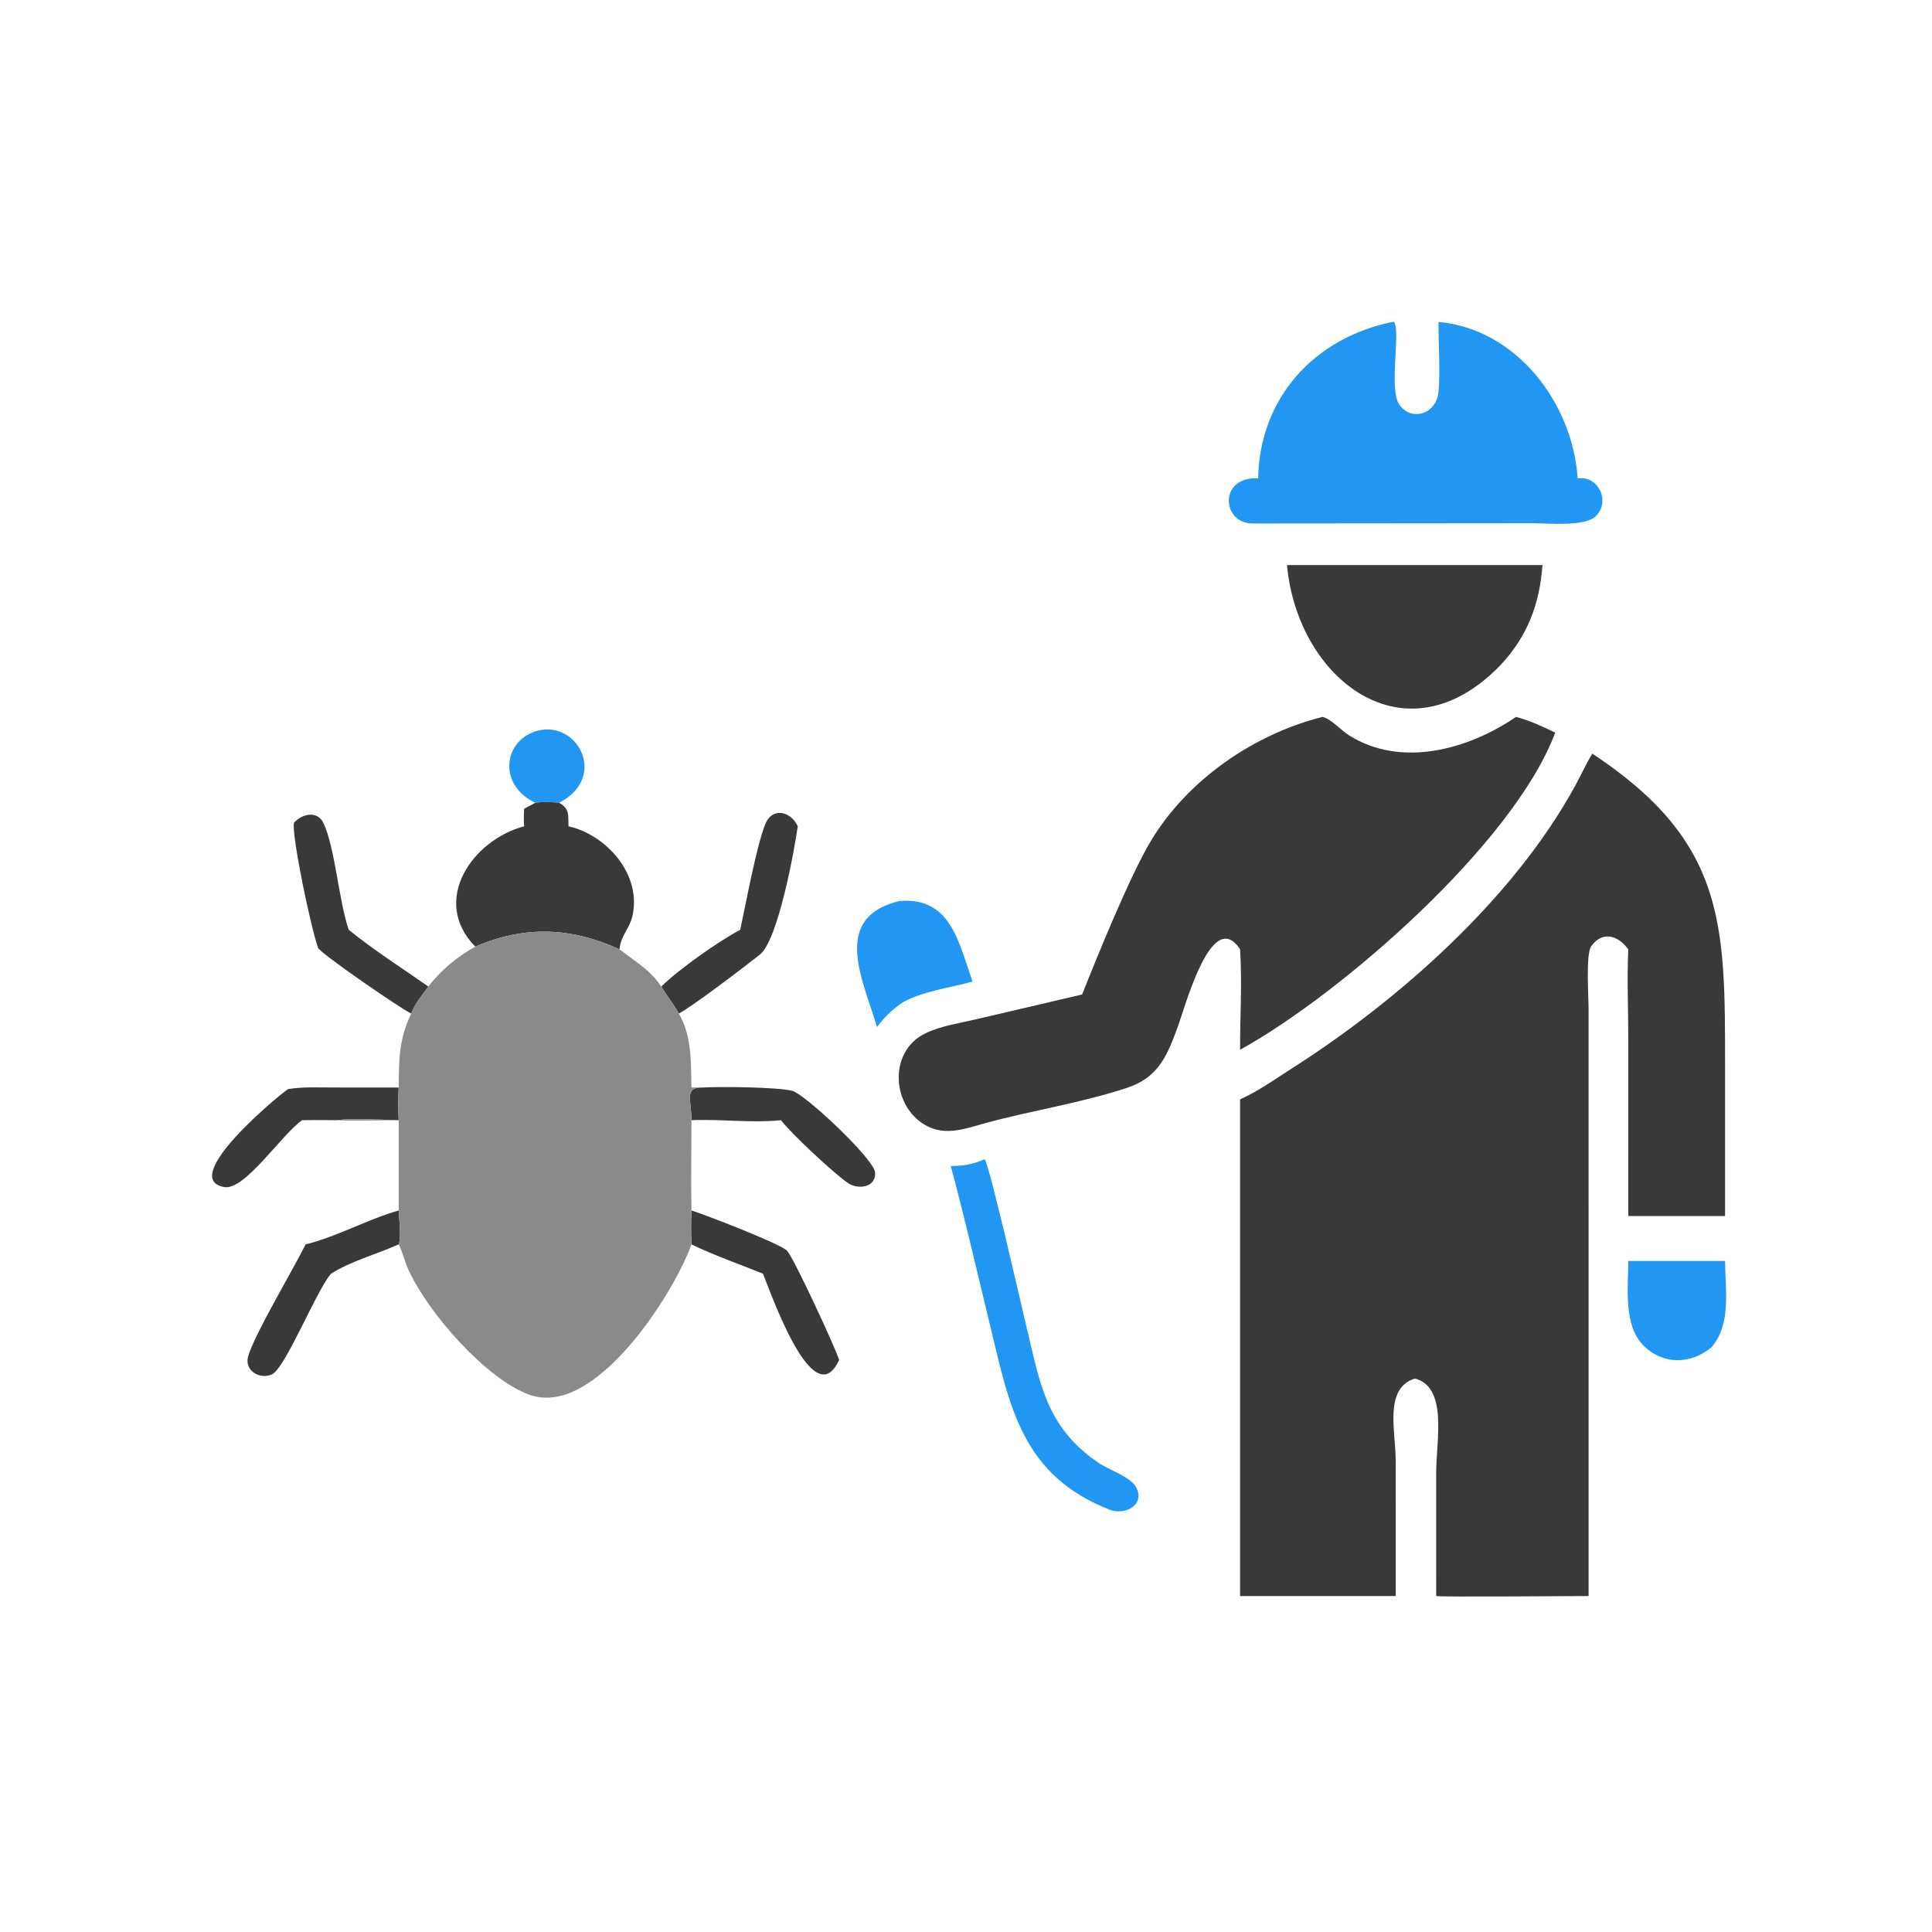 <svg version="1.1" xmlns="http://www.w3.org/2000/svg" style="display: block;" viewBox="0 0 2048 2048" width="512" height="512">
<path transform="translate(0,0)" fill="rgb(33,150,243)" d="M 567.502 851.007 C 527.151 831.879 533.529 784.213 569.956 774.591 C 612.354 763.391 644.907 824.028 592.666 851.007 C 584.178 850.028 575.972 849.749 567.502 851.007 z"/>
<path transform="translate(0,0)" fill="rgb(57,57,57)" d="M 744.094 1152.86 C 761.922 1151.68 824.102 1152.27 839.743 1156.31 C 853.411 1159.83 926.729 1228.71 927.656 1242.96 C 928.711 1259.2 909.027 1261.22 898.695 1253.99 C 883.439 1243.33 838.249 1201.32 827.916 1187.46 C 796.499 1190.62 764.589 1186.15 732.975 1187.46 C 733.028 1166.48 725.027 1152.55 744.094 1152.86 z"/>
<path transform="translate(0,0)" fill="rgb(57,57,57)" d="M 305.466 1154.45 C 320.973 1151.95 337.378 1152.8 353.068 1152.8 L 422.627 1152.86 C 422.007 1164.49 422.095 1175.82 422.627 1187.46 C 403.476 1187.09 375.315 1185.11 356.605 1187.46 C 344.443 1187.27 332.31 1187.27 320.148 1187.46 C 298.267 1203.03 259.376 1262.22 237.71 1258.35 C 188.167 1249.5 297.083 1159.56 305.466 1154.45 z"/>
<path transform="translate(0,0)" fill="rgb(57,57,57)" d="M 732.975 1283.16 C 746.721 1287.35 825.477 1317.71 834.086 1325.59 C 840.782 1331.73 886.532 1430.79 889.492 1441.61 C 862.122 1501.41 816.624 1368.86 808.786 1350.18 C 783.598 1339.98 757.432 1330.92 732.975 1319.1 C 732.471 1307.02 732.423 1295.24 732.975 1283.16 z"/>
<path transform="translate(0,0)" fill="rgb(57,57,57)" d="M 422.627 1283.16 C 423.027 1291.5 425.604 1312.12 422.627 1319.1 C 399.426 1329.45 372.135 1336.77 350.866 1350.18 C 335.34 1368 302.547 1450.28 288.328 1456.85 C 275.458 1462.81 258.744 1452.96 263.054 1437.71 C 269.456 1415.05 311.13 1345.12 323.96 1319.1 C 358.013 1310.68 388.958 1292.73 422.627 1283.16 z"/>
<path transform="translate(0,0)" fill="rgb(57,57,57)" d="M 435.879 1074.38 C 425.501 1069.82 339.417 1010.41 337.305 1004.92 C 330.133 986.276 309.054 886.368 311.594 872.215 C 319.759 862.879 336.292 858.653 342.859 872.46 C 355.135 898.267 358.869 953.542 369.638 985.599 C 396.228 1007.17 425.995 1026.15 454.085 1045.79 C 447.518 1054.76 439.836 1063.91 435.879 1074.38 z"/>
<path transform="translate(0,0)" fill="rgb(57,57,57)" d="M 784.673 985.599 C 790.773 957.596 801.506 898.401 811.146 873.841 C 818.574 854.918 838.615 860.14 845.638 875.888 C 842.295 900.536 824.721 996.64 805.601 1011.82 C 789.131 1024.89 734.42 1066.63 719.626 1074.38 C 716.285 1067.67 701.777 1048.23 701.047 1045.79 C 719.088 1027.71 762.194 997.484 784.673 985.599 z"/>
<path transform="translate(0,0)" fill="rgb(33,150,243)" d="M 1726.04 1336.65 L 1828.64 1336.65 C 1828.78 1366.98 1835.56 1403.16 1814.48 1427.99 C 1792.84 1446.16 1763.41 1447.28 1742.36 1426.54 C 1720.68 1405.19 1725.97 1364.84 1726.04 1336.65 z"/>
<path transform="translate(0,0)" fill="rgb(33,150,243)" d="M 953.513 955.129 C 1007.71 950.314 1016.36 999.129 1030.89 1040.47 C 1006.84 1047.23 980.419 1050.19 958.142 1061.88 C 946.393 1069.26 938.085 1077.7 929.633 1088.68 C 915.862 1040.87 879.605 972.628 953.513 955.129 z"/>
<path transform="translate(0,0)" fill="rgb(33,150,243)" d="M 1043.3 1228.98 L 1043.85 1228.96 C 1049.21 1236.2 1083.45 1387.2 1087.69 1404.75 C 1102.48 1465.94 1108.34 1512.53 1164.71 1550.81 C 1175.22 1557.95 1198.77 1565.77 1204.33 1576.41 C 1214.2 1595.32 1193 1606.32 1176.73 1600.53 C 1083.13 1564.09 1070.38 1491.17 1049.93 1406.7 C 1036.16 1349.78 1023.08 1292.59 1007.87 1236.04 C 1021.09 1236.02 1031.14 1234.28 1043.3 1228.98 z"/>
<path transform="translate(0,0)" fill="rgb(57,57,57)" d="M 567.502 851.007 C 575.972 849.749 584.178 850.028 592.666 851.007 C 604.235 857.553 602.145 863.977 602.612 875.888 C 643.661 885.176 681.004 928.036 670.151 972.002 C 666.926 985.065 657.986 991.784 656.756 1006.35 C 605.847 982.874 556.094 980.881 503.795 1003.45 C 456.134 954.784 500.51 890.561 555.605 875.888 C 555.141 869.615 555.25 863.596 555.605 857.318 C 559.474 855.062 563.531 853.081 567.502 851.007 z"/>
<path transform="translate(0,0)" fill="rgb(57,57,57)" d="M 1364.28 599.021 L 1635.07 599.021 C 1632.05 640.652 1619.06 674.671 1590.33 705.335 C 1489.15 809.702 1375.19 719.256 1364.28 599.021 z"/>
<path transform="translate(0,0)" fill="rgb(33,150,243)" d="M 1524.92 341.267 C 1608 348.842 1667.15 427.734 1672.4 507.11 C 1694.31 503.892 1707.3 531.2 1691.92 546.901 C 1680.46 558.596 1641.84 554.724 1625.5 554.648 L 1327.86 554.928 C 1295.05 555.066 1291.41 504.784 1333.71 507.11 C 1335.22 421.877 1392.97 358.349 1475.97 341.267 L 1477.74 341.239 C 1485.08 350.466 1471.77 413.254 1483.56 429.261 C 1496.14 446.357 1519.54 439.267 1524.03 420.128 C 1527.48 405.471 1524.57 359.967 1524.92 341.267 z"/>
<path transform="translate(0,0)" fill="rgb(57,57,57)" d="M 1401.93 759.959 C 1410.99 761.956 1421.63 774.141 1429.69 779.264 C 1485.18 814.505 1556.59 794.427 1607.04 759.959 C 1621.53 763.731 1635.16 770.129 1648.6 776.595 C 1604.19 895.095 1419.52 1055.08 1314.53 1112.77 C 1314.43 1077.19 1316.83 1041.91 1314.53 1006.35 C 1283.59 959.113 1254.65 1073.93 1247.3 1091.68 C 1236.72 1120.26 1227.02 1142.37 1195.21 1152.96 C 1146.28 1169.23 1094.63 1176.92 1044.86 1190.47 C 1024.06 1196.13 1003.23 1204.43 982.529 1193.57 C 945.261 1174.02 940.836 1114.93 980.891 1095.4 C 997.558 1087.27 1018.77 1084.34 1036.78 1079.99 L 1147.09 1054.19 C 1163.82 1012.01 1197.82 928.374 1219.96 891.431 C 1258.6 826.956 1328.9 778.249 1401.93 759.959 z"/>
<path transform="translate(0,0)" fill="rgb(139,138,138)" d="M 503.795 1003.45 C 556.094 980.881 605.847 982.874 656.756 1006.35 L 657.461 1006.9 C 674.193 1019.81 688.801 1027.84 701.047 1045.79 C 701.777 1048.23 716.285 1067.67 719.626 1074.38 C 733.519 1098.53 732.367 1125.97 732.975 1152.86 C 736.673 1152.76 740.412 1152.49 744.094 1152.86 C 725.027 1152.55 733.028 1166.48 732.975 1187.46 C 732.969 1219.33 732.345 1251.31 732.975 1283.16 C 732.423 1295.24 732.471 1307.02 732.975 1319.1 C 714.777 1370.29 630.977 1503.67 561.175 1478.46 C 515.085 1461.81 453.766 1391.7 432.915 1345.9 C 428.997 1337.29 426.87 1327.38 422.627 1319.1 C 425.604 1312.12 423.027 1291.5 422.627 1283.16 L 422.627 1187.46 C 400.675 1187.37 378.521 1188.45 356.605 1187.46 C 375.315 1185.11 403.476 1187.09 422.627 1187.46 C 422.095 1175.82 422.007 1164.49 422.627 1152.86 C 422.963 1123.04 422.674 1102.12 435.879 1074.38 C 439.836 1063.91 447.518 1054.76 454.085 1045.79 C 467.805 1027.94 484.283 1014.58 503.795 1003.45 z"/>
<path transform="translate(0,0)" fill="rgb(57,57,57)" d="M 1687.91 798.88 C 1829.99 892.707 1828.61 980.599 1828.64 1130.4 L 1828.64 1289.02 L 1726.04 1289.02 L 1726.05 1101.9 C 1726.04 1070.23 1724.64 1037.96 1726.04 1006.35 C 1715.07 991.163 1698.45 986.559 1686.69 1003.19 C 1680.87 1011.41 1683.96 1057.36 1683.96 1069.17 L 1683.97 1691.87 C 1667.41 1691.86 1525.08 1693 1522.42 1691.87 L 1522.44 1560.13 C 1522.44 1527.61 1535.01 1470.55 1499.85 1461.28 C 1466.91 1471.63 1479.41 1516.81 1479.46 1547.69 L 1479.48 1691.87 L 1314.53 1691.87 L 1314.53 1165.38 C 1333.7 1156.8 1352.5 1143.38 1370.21 1132.07 C 1483.14 1059.96 1604.51 952.465 1669.78 832.9 C 1675.94 821.622 1681.23 809.868 1687.91 798.88 z"/>
</svg>